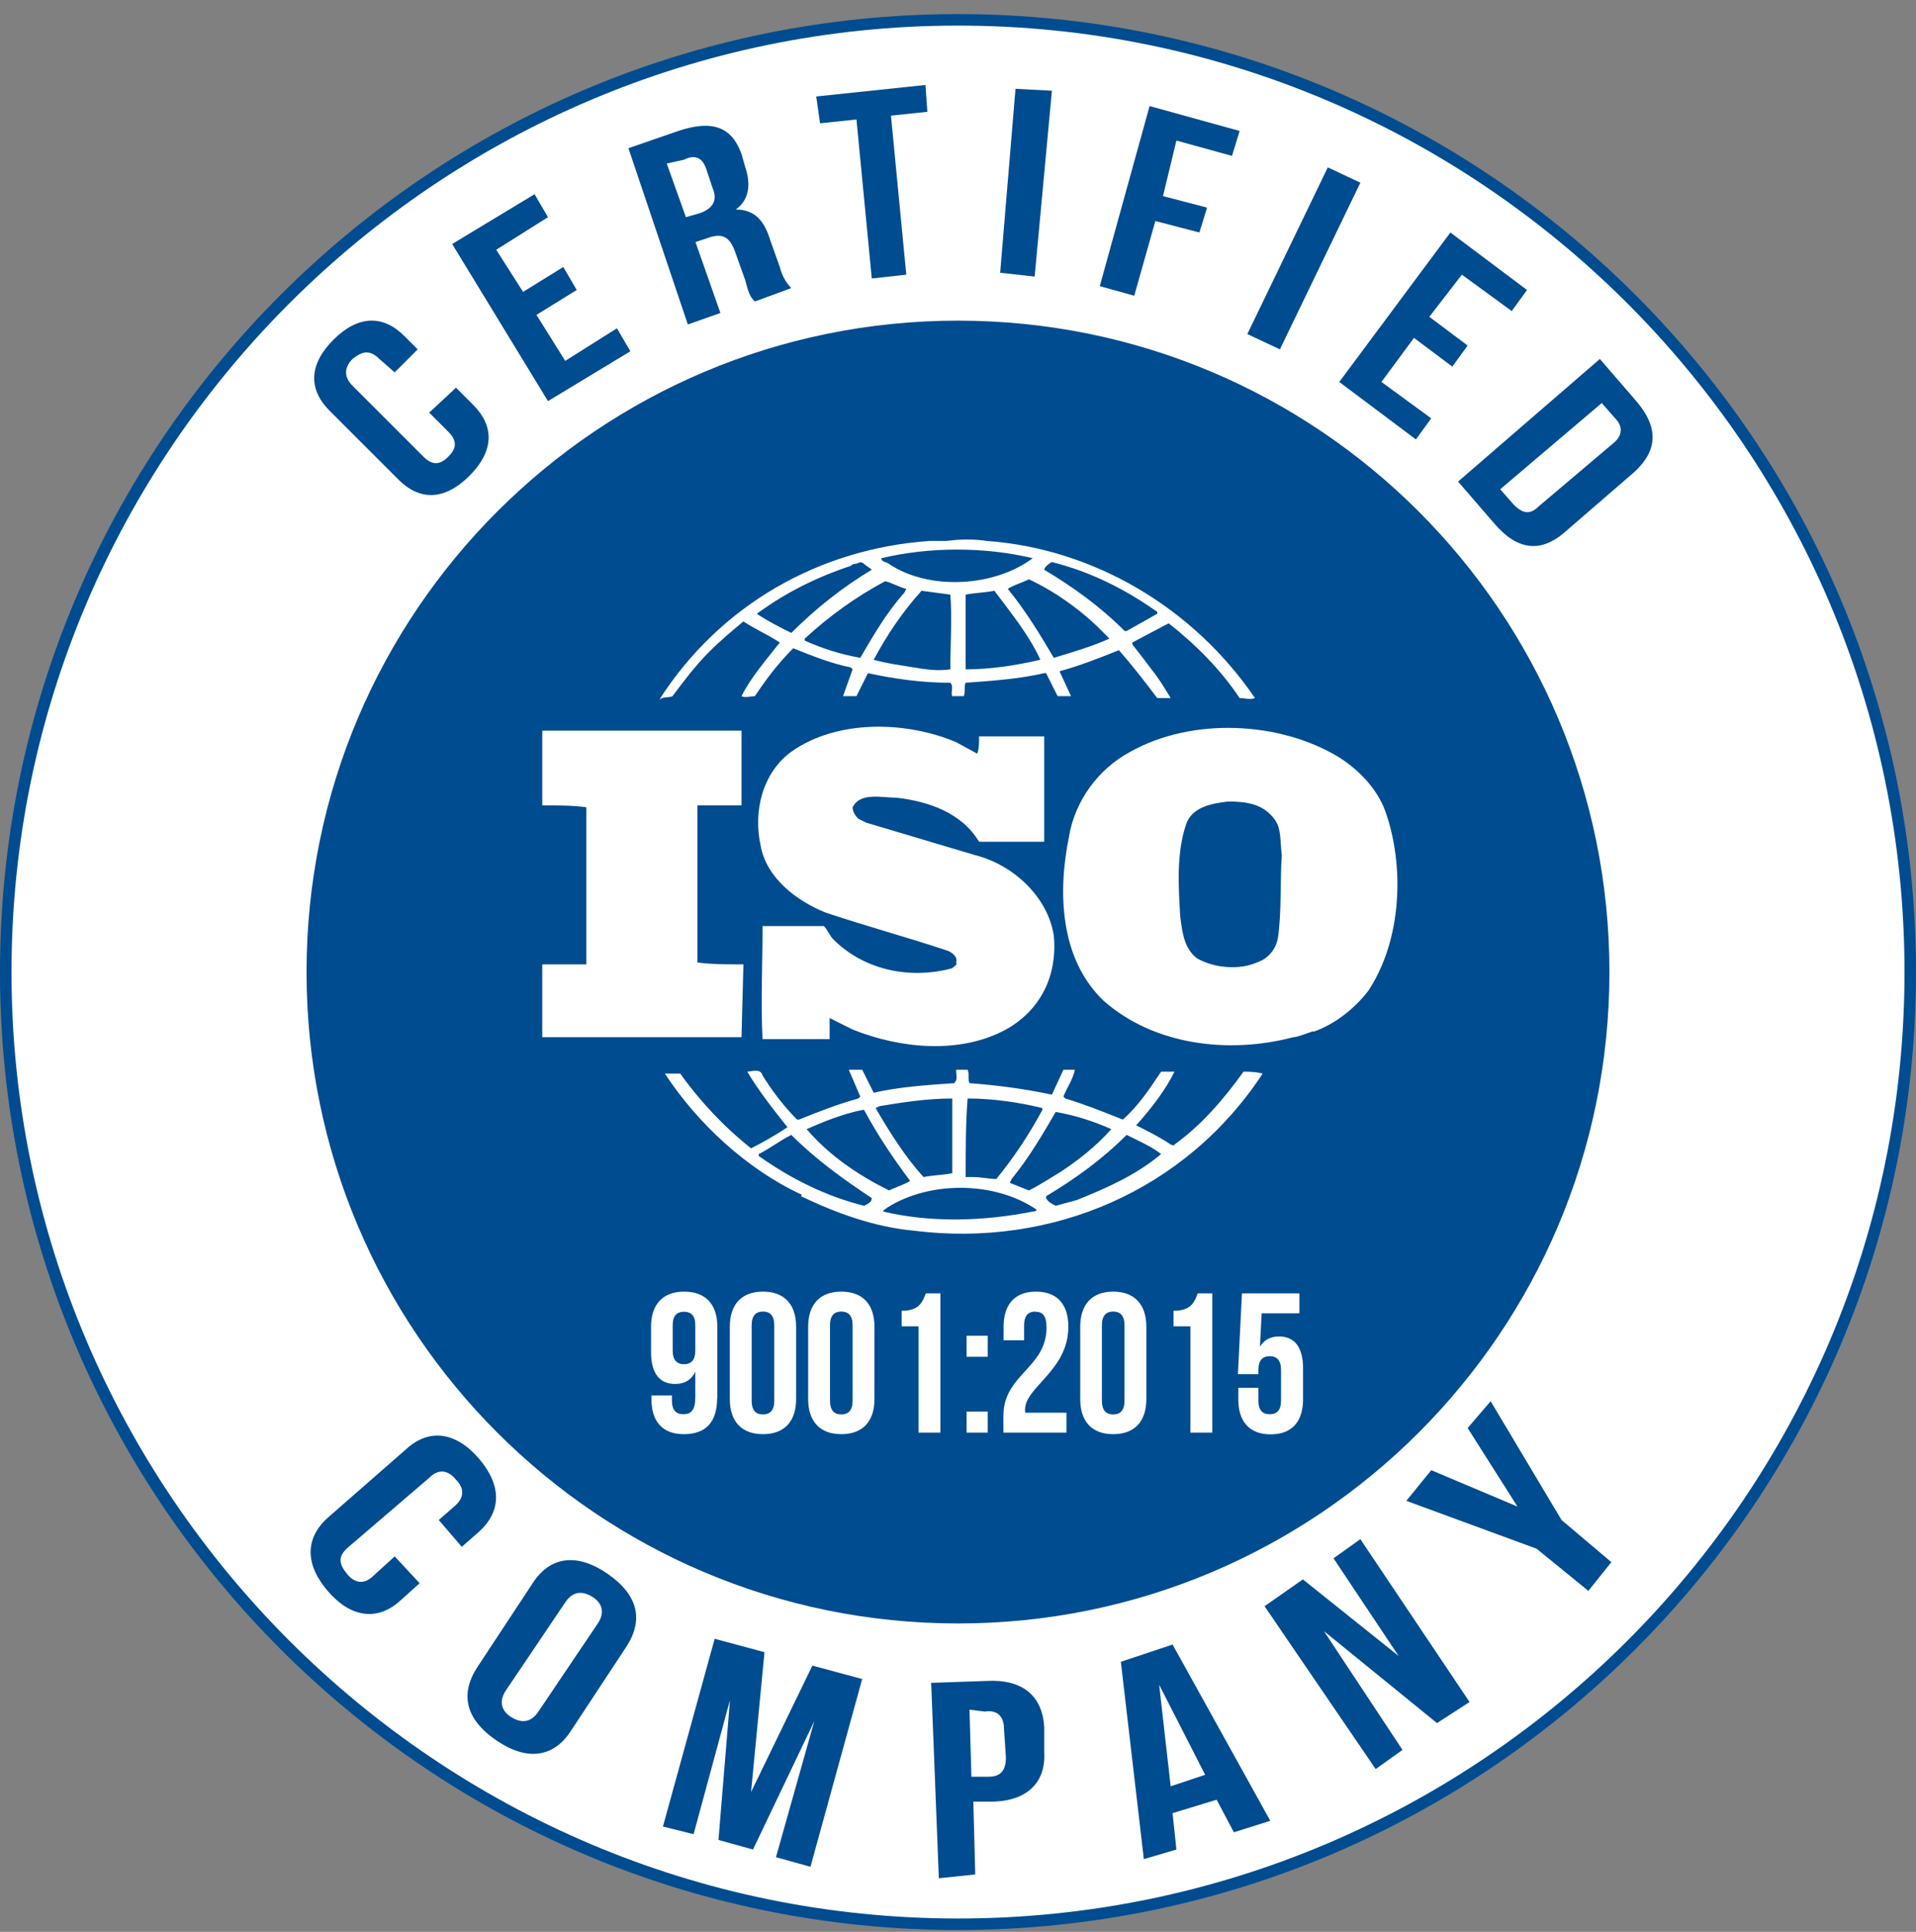 <svg width="120" height="121" viewBox="0 0 120 121" fill="none" xmlns="http://www.w3.org/2000/svg">
<rect x="0" y="0" width="120" height="121" fill="#808080" stroke="none"/>
<path d="M59.999 120.523C92.938 120.523 119.639 93.821 119.639 60.883C119.639 27.945 92.938 1.243 59.999 1.243C27.061 1.243 0.359 27.945 0.359 60.883C0.359 93.821 27.061 120.523 59.999 120.523Z" fill="white"/>
<path d="M60 120.883C26.88 120.883 0 94.003 0 60.883C0 27.763 26.88 0.883 60 0.883C93.12 0.883 120 27.763 120 60.883C120 94.003 93.12 120.883 60 120.883ZM60 1.603C27.36 1.603 0.72 28.243 0.72 60.883C0.72 93.523 27.36 120.163 60 120.163C92.64 120.163 119.28 93.643 119.28 60.883C119.28 28.123 92.64 1.603 60 1.603Z" fill="#004C90"/>
<path d="M59.999 101.683C82.532 101.683 100.799 83.416 100.799 60.883C100.799 38.35 82.532 20.083 59.999 20.083C37.466 20.083 19.199 38.35 19.199 60.883C19.199 83.416 37.466 101.683 59.999 101.683Z" fill="#004C90"/>
<path d="M86.76 50.803C86.28 49.483 85.2 48.283 83.88 47.443C80.16 45.163 74.64 44.923 70.8 47.083C68.76 48.163 67.32 50.203 66.96 52.363C66.24 55.843 66.36 60.043 69.12 62.683C72.24 65.443 76.92 66.043 81 64.963C81.24 64.963 81.84 64.723 82.2 64.603H82.32C83.64 64.123 84.84 63.163 85.68 62.083C87.84 58.843 87.96 54.163 86.76 50.803ZM80.04 58.723C79.92 59.443 79.44 60.043 78.72 60.283C77.64 60.763 76.08 60.643 75 60.043C74.16 59.443 74.04 58.363 73.92 57.403C73.8 55.483 73.68 53.443 74.28 51.643C74.64 50.563 75.84 50.323 76.92 50.203C78 50.203 79.08 50.323 79.8 51.283C80.28 51.883 80.16 52.723 80.28 53.563C80.16 55.243 80.28 57.043 80.04 58.723Z" fill="white"/>
<path d="M46.561 60.403C45.601 60.403 44.521 60.403 43.681 60.283V50.443H46.441V45.763H33.961V50.443C34.921 50.443 35.881 50.443 36.721 50.563V60.403H33.961V64.963H46.441L46.561 60.403Z" fill="white"/>
<path d="M77.881 67.123C76.681 68.803 75.24 70.483 73.561 71.683C73.561 71.803 73.32 71.683 73.32 71.683C72.6 71.203 71.881 70.843 71.16 70.483C72.121 69.403 72.96 68.323 73.561 67.123H72.721C72.001 68.203 71.281 69.283 70.32 70.123C69.121 69.643 67.921 69.163 66.721 68.803L66.601 68.683C66.841 68.083 67.201 67.603 67.32 67.003H66.601L65.881 68.563C64.201 68.203 62.401 67.963 60.721 67.843C60.6 67.603 60.721 67.243 60.601 67.003H59.881C59.881 67.363 60.001 67.603 59.761 67.843C57.961 67.963 56.281 68.083 54.721 68.443L54.001 67.003H53.16L53.881 68.683L53.761 68.803C52.441 69.163 51.241 69.643 50.041 70.123H49.92C49.081 69.283 48.361 68.323 47.761 67.363C47.641 66.883 47.041 67.123 46.801 67.123C47.521 68.323 48.361 69.403 49.321 70.603C48.6 71.083 47.761 71.563 47.041 71.923C45.361 70.603 43.801 68.923 42.601 67.243H41.641C43.681 70.363 46.8 73.243 50.16 74.803C50.16 74.803 50.281 74.803 50.16 74.923C52.441 76.003 54.721 76.843 57.241 77.083C65.881 78.163 74.281 74.563 79.081 67.243C78.601 67.123 78.241 67.123 77.881 67.123ZM66.121 69.643C67.441 69.883 68.521 70.243 69.601 70.723C68.641 71.803 67.561 72.643 66.481 73.363C65.881 73.723 65.161 74.203 64.441 74.563L63.241 74.083L63.361 73.843C64.441 72.523 65.281 71.083 66.121 69.643ZM60.601 68.803C62.16 68.803 63.841 69.043 65.281 69.403V69.523C64.441 71.083 63.481 72.523 62.401 73.843C61.921 73.843 61.441 73.723 60.961 73.723H60.481C60.481 71.803 60.481 70.363 60.601 68.803ZM55.081 69.283C56.521 69.043 58.081 68.803 59.641 68.803V73.483C59.041 73.603 58.441 73.603 57.841 73.723C56.641 72.403 55.681 70.843 54.841 69.403L55.081 69.283ZM50.52 70.723C51.6 70.243 52.801 69.763 54.001 69.523H54.12C54.961 71.083 55.921 72.523 57.001 73.963C56.641 74.203 56.161 74.323 55.681 74.563C53.761 73.603 51.961 72.403 50.52 70.723ZM54.12 75.523C51.721 74.923 49.56 73.843 47.52 72.403V72.283C48.24 71.923 48.84 71.443 49.56 71.083C51.12 72.643 52.801 73.843 54.601 75.043C54.601 75.283 54.361 75.403 54.12 75.523ZM64.681 75.883C61.681 76.483 58.321 76.603 55.321 75.883C55.321 75.763 55.441 75.763 55.56 75.643C58.2 73.963 62.281 73.963 64.921 75.763C64.921 75.883 64.681 75.883 64.681 75.883ZM67.441 75.163L66.121 75.523C65.88 75.403 65.641 75.283 65.52 75.043V74.923C67.32 73.843 69.001 72.643 70.561 71.083C71.281 71.443 72.121 71.803 72.721 72.283C71.16 73.603 69.241 74.443 67.441 75.163Z" fill="white"/>
<path d="M42.119 43.603C42.839 42.643 43.559 41.683 44.399 40.843C45.119 40.123 45.839 39.523 46.559 38.923C47.279 39.403 48.119 39.763 48.839 40.243C47.999 41.323 47.039 42.403 46.439 43.603C46.679 43.723 47.039 43.603 47.279 43.603C47.999 42.523 48.719 41.563 49.679 40.603C50.879 41.083 52.079 41.563 53.279 41.803L53.399 41.923L52.799 43.603H53.639C53.879 43.123 54.119 42.643 54.359 42.163C56.039 42.523 57.719 42.763 59.519 42.763C59.759 43.003 59.519 43.363 59.639 43.603H60.359C60.479 43.363 60.359 43.003 60.479 42.763C62.159 42.643 63.839 42.523 65.399 42.163H65.519L66.239 43.603H67.079L66.359 42.043C67.679 41.683 68.879 41.203 70.079 40.723C70.919 41.683 71.759 42.763 72.479 43.723H73.319C72.959 43.123 72.599 42.523 72.119 41.923C71.759 41.443 71.399 40.963 70.919 40.363V40.243L72.959 39.163L73.199 39.043C74.879 40.363 76.439 41.923 77.639 43.723C77.999 43.723 78.239 43.843 78.599 43.723C74.759 38.083 68.519 34.363 61.799 33.883C61.079 33.763 60.119 33.763 59.279 33.883H58.199C51.359 34.363 45.119 37.843 41.279 43.843C41.519 43.603 41.879 43.723 42.119 43.603ZM53.879 41.203C52.559 40.963 51.479 40.603 50.399 40.123V40.003C51.959 38.563 53.639 37.363 55.439 36.403C55.919 36.523 56.279 36.763 56.759 36.883L56.639 37.123C55.559 38.323 54.719 39.763 53.879 41.203ZM59.519 41.923C58.679 42.043 57.959 41.923 57.239 41.803C56.519 41.683 55.559 41.563 54.719 41.323C55.559 39.763 56.519 38.323 57.719 37.003L59.519 37.243C59.639 38.683 59.519 40.363 59.519 41.923ZM60.479 41.923V37.243C61.079 37.123 61.679 37.123 62.279 37.003C63.359 38.443 64.439 39.763 65.159 41.323C63.599 41.683 62.039 41.923 60.479 41.923ZM69.479 40.003C68.399 40.483 67.199 40.843 65.999 41.203C65.159 39.763 64.199 38.203 63.119 36.883C63.479 36.643 63.959 36.523 64.439 36.283C66.239 37.123 68.039 38.443 69.479 40.003ZM65.879 35.203C68.279 35.803 70.439 36.883 72.479 38.323V38.443L70.559 39.523H70.439C68.879 37.963 67.199 36.763 65.399 35.683C65.399 35.563 65.639 35.323 65.879 35.203ZM64.679 34.963C62.279 36.763 58.199 37.003 55.679 35.323C55.559 35.203 55.199 35.203 55.199 34.963C58.199 34.243 61.679 34.243 64.679 34.963ZM47.399 38.443C49.199 37.123 51.119 36.163 53.279 35.443C53.359 35.363 53.439 35.323 53.519 35.323C53.759 35.323 53.879 35.083 54.119 35.323C54.239 35.443 54.479 35.563 54.599 35.683C52.799 36.763 51.119 38.083 49.559 39.643C48.839 39.283 48.119 38.923 47.399 38.443Z" fill="white"/>
<path d="M59.639 60.643C56.999 61.363 54.119 60.763 52.199 58.843C51.959 58.603 51.839 58.243 51.599 58.003H47.759C47.759 60.283 47.639 62.803 47.759 65.083H51.959V63.763C52.439 64.003 52.919 64.243 53.399 64.483C56.399 65.683 60.119 66.043 62.999 64.483C65.159 63.283 66.239 61.123 65.999 58.603C65.639 56.203 63.479 54.163 61.079 53.563L54.239 51.523L53.759 51.283C53.519 51.043 53.399 50.803 53.399 50.563C53.879 49.603 55.199 49.963 56.159 49.963C58.199 50.203 60.239 50.923 61.319 52.723H65.399V46.123H61.319C61.319 46.483 61.319 46.963 61.199 47.203L59.879 46.483C56.759 45.163 52.439 45.043 49.559 47.083C47.759 48.403 47.159 50.803 47.639 52.963C47.999 55.003 49.919 56.443 51.719 57.163C54.239 58.003 56.879 58.723 59.399 59.563C59.639 59.683 59.999 59.923 59.879 60.283C59.999 60.403 59.759 60.523 59.639 60.643Z" fill="white"/>
<path d="M28.56 24.283L29.64 25.363C30.96 26.683 30.96 28.243 29.4 29.803C27.84 31.363 26.28 31.363 24.96 30.043L20.64 25.723C19.32 24.403 19.32 22.843 20.88 21.283C22.44 19.723 24 19.723 25.32 21.043L26.16 21.883L24.72 23.323L23.76 22.483C23.16 21.883 22.68 22.003 22.08 22.483C21.6 22.963 21.48 23.563 22.08 24.163L26.52 28.603C27.12 29.203 27.6 29.083 28.08 28.603C28.56 28.123 28.68 27.643 28.08 27.043L26.88 25.843L28.56 24.283Z" fill="#004C90"/>
<path d="M32.76 18.283L35.28 16.723L36.12 18.163L33.6 19.723L35.4 22.603L38.64 20.563L39.48 22.003L34.32 25.123L28.32 15.283L33.48 12.163L34.32 13.603L31.08 15.643L32.76 18.283Z" fill="#004C90"/>
<path d="M47.279 18.883C47.039 18.643 46.919 18.523 46.679 17.563L46.08 15.883C45.719 14.803 45.239 14.563 44.279 14.923L43.559 15.163L45.119 19.603L43.08 20.323L39.359 9.283L42.48 8.203C44.639 7.483 45.84 7.963 46.44 9.643L46.679 10.483C47.039 11.563 46.919 12.523 46.08 13.123C47.279 13.123 47.88 13.843 48.239 15.043L48.84 16.723C48.959 17.203 49.199 17.683 49.559 18.043L47.279 18.883ZM41.759 10.243L42.959 13.603L43.799 13.363C44.519 13.123 44.999 12.643 44.639 11.803L44.279 10.723C44.039 9.883 43.559 9.643 42.84 10.003L41.759 10.243Z" fill="#004C90"/>
<path d="M51.121 6.043L57.961 5.323L58.081 7.003L55.801 7.243L56.761 17.203L54.601 17.443L53.641 7.483L51.361 7.723L51.121 6.043Z" fill="#004C90"/>
<path d="M63.601 5.563L65.881 5.683L64.801 17.323L62.641 17.083L63.601 5.563Z" fill="#004C90"/>
<path d="M72.839 12.283L75.599 13.003L75.119 14.563L72.359 13.843L71.039 18.523L68.879 17.923L71.999 6.643L77.639 8.203L77.159 9.763L73.679 8.803L72.839 12.283Z" fill="#004C90"/>
<path d="M83.161 10.483L85.201 11.443L80.161 21.883L78.121 20.923L83.161 10.483Z" fill="#004C90"/>
<path d="M89.519 19.843L91.919 21.643L90.959 22.963L88.559 21.163L86.519 23.923L89.639 26.203L88.679 27.523L83.879 23.923L90.839 14.563L95.639 18.163L94.679 19.483L91.559 17.203L89.519 19.843Z" fill="#004C90"/>
<path d="M100.2 22.483L102.48 25.123C103.92 26.803 103.8 28.243 102.36 29.563L97.92 33.403C96.48 34.603 95.04 34.483 93.6 32.803L91.32 30.163L100.2 22.483ZM100.32 25.243L93.96 30.643L94.8 31.603C95.28 32.083 95.76 32.323 96.36 31.723L101.04 27.763C101.64 27.283 101.64 26.683 101.16 26.203L100.32 25.243Z" fill="#004C90"/>
<path d="M26.28 99.163L25.081 100.243C23.64 101.563 21.96 101.323 20.52 99.643C19.081 97.963 19.081 96.283 20.64 94.963L25.441 90.763C26.881 89.443 28.561 89.683 30 91.363C31.441 93.043 31.441 94.723 29.881 96.043L28.921 96.883L27.48 95.203L28.441 94.363C29.16 93.763 29.041 93.163 28.561 92.683C28.081 92.083 27.48 91.963 26.881 92.563L21.84 96.883C21.12 97.483 21.241 97.963 21.721 98.563C22.201 99.163 22.8 99.283 23.401 98.683L24.721 97.483L26.28 99.163Z" fill="#004C90"/>
<path d="M33.361 99.163C34.441 97.483 36.121 97.243 38.041 98.563C39.961 99.883 40.321 101.443 39.241 103.123L35.761 108.403C34.681 110.083 33.001 110.323 31.081 109.003C29.161 107.683 28.801 106.123 29.881 104.443L33.361 99.163ZM31.681 105.883C31.201 106.603 31.441 107.203 32.041 107.563C32.641 107.923 33.241 107.923 33.721 107.203L37.441 101.683C37.921 100.963 37.681 100.363 37.081 100.003C36.481 99.643 35.881 99.643 35.401 100.363L31.681 105.883Z" fill="#004C90"/>
<path d="M47.039 112.243L50.88 104.323L53.999 105.163L50.76 116.923L48.599 116.323L50.999 107.803L47.16 115.843L44.999 115.243L45.719 106.483L43.44 114.883L41.52 114.403L44.76 102.643L47.88 103.483L47.039 112.243Z" fill="#004C90"/>
<path d="M65.4 108.163V109.723C65.52 111.643 64.32 112.843 62.04 112.843H60.96L61.08 117.403L58.8 117.643L58.32 105.403L61.8 105.283C64.08 105.163 65.28 106.243 65.4 108.163ZM60.72 107.083L60.84 111.283H61.92C62.64 111.283 63 110.923 63 110.083L62.88 108.283C62.88 107.443 62.4 107.083 61.68 107.203L60.72 107.083Z" fill="#004C90"/>
<path d="M79.559 114.043L77.279 114.763L76.199 112.723L73.439 113.563L73.679 115.843L71.639 116.443L70.199 104.083L73.439 103.003L79.559 114.043ZM73.319 111.883L75.479 111.163L72.599 105.523L73.319 111.883Z" fill="#004C90"/>
<path d="M82.919 102.163L87.839 109.603L86.159 110.803L79.199 100.603L81.599 98.923L87.599 103.723L83.519 97.603L85.199 96.403L92.039 106.603L89.999 107.923L82.919 102.163Z" fill="#004C90"/>
<path d="M96.24 97.003L88.08 94.003L89.64 92.083L95.04 94.363L91.92 89.443L93.36 87.763L97.8 95.203L100.92 97.843L99.48 99.643L96.24 97.003Z" fill="#004C90"/>
<path d="M44.915 87.559C44.915 89.035 44.243 89.827 42.827 89.827C41.483 89.827 40.799 89.023 40.799 87.631V87.403H42.083V87.715C42.083 88.339 42.359 88.579 42.791 88.579C43.271 88.579 43.547 88.339 43.547 87.511V85.915C43.307 86.419 42.887 86.683 42.287 86.683C41.279 86.683 40.775 85.975 40.775 84.691V83.095C40.775 81.703 41.507 80.899 42.851 80.899C44.195 80.899 44.927 81.703 44.927 83.095V87.559H44.915ZM43.547 84.583V83.011C43.547 82.387 43.271 82.159 42.839 82.159C42.407 82.159 42.131 82.387 42.131 83.011V84.583C42.131 85.207 42.407 85.447 42.839 85.447C43.271 85.447 43.547 85.207 43.547 84.583Z" fill="white"/>
<path d="M45.709 83.095C45.709 81.703 46.441 80.899 47.785 80.899C49.129 80.899 49.861 81.703 49.861 83.095V87.631C49.861 89.023 49.129 89.827 47.785 89.827C46.441 89.827 45.709 89.023 45.709 87.631V83.095ZM47.077 87.727C47.077 88.351 47.353 88.591 47.785 88.591C48.217 88.591 48.493 88.351 48.493 87.727V83.011C48.493 82.387 48.217 82.147 47.785 82.147C47.353 82.147 47.077 82.387 47.077 83.011V87.727Z" fill="white"/>
<path d="M50.615 83.095C50.615 81.703 51.347 80.899 52.691 80.899C54.035 80.899 54.767 81.703 54.767 83.095V87.631C54.767 89.023 54.035 89.827 52.691 89.827C51.347 89.827 50.615 89.023 50.615 87.631V83.095ZM51.983 87.727C51.983 88.351 52.259 88.591 52.691 88.591C53.123 88.591 53.399 88.351 53.399 87.727V83.011C53.399 82.387 53.123 82.147 52.691 82.147C52.259 82.147 51.983 82.387 51.983 83.011V87.727Z" fill="white"/>
<path d="M56.485 82.099C57.541 82.099 57.769 81.583 57.985 81.007H58.897V89.731H57.529V83.071H56.473V82.099H56.485Z" fill="white"/>
<path d="M61.859 83.659V84.979H60.539V83.659H61.859ZM61.859 88.411V89.731H60.539V88.411H61.859Z" fill="white"/>
<path d="M64.848 82.147C64.416 82.147 64.14 82.387 64.14 83.011V83.947H62.856V83.095C62.856 81.703 63.552 80.899 64.884 80.899C66.216 80.899 66.912 81.703 66.912 83.095C66.912 85.843 64.2 86.863 64.2 88.291C64.2 88.351 64.2 88.411 64.212 88.483H66.792V89.731H62.844V88.663C62.844 86.095 65.544 85.675 65.544 83.155C65.544 82.363 65.268 82.159 64.836 82.159L64.848 82.147Z" fill="white"/>
<path d="M67.656 83.095C67.656 81.703 68.388 80.899 69.72 80.899C71.052 80.899 71.796 81.703 71.796 83.095V87.631C71.796 89.023 71.064 89.827 69.72 89.827C68.376 89.827 67.656 89.023 67.656 87.631V83.095ZM69.012 87.727C69.012 88.351 69.288 88.591 69.72 88.591C70.152 88.591 70.428 88.351 70.428 87.727V83.011C70.428 82.387 70.152 82.147 69.72 82.147C69.288 82.147 69.012 82.387 69.012 83.011V87.727Z" fill="white"/>
<path d="M73.512 82.099C74.568 82.099 74.808 81.583 75.012 81.007H75.924V89.731H74.556V83.071H73.5V82.099H73.512Z" fill="white"/>
<path d="M78.815 86.911V87.727C78.815 88.351 79.091 88.579 79.523 88.579C79.955 88.579 80.231 88.351 80.231 87.727V85.807C80.231 85.183 79.955 84.943 79.523 84.943C79.091 84.943 78.815 85.183 78.815 85.807V86.071H77.531L77.783 81.007H81.383V82.255H79.019L78.911 84.343C79.163 83.935 79.559 83.707 80.099 83.707C81.107 83.707 81.611 84.415 81.611 85.699V87.643C81.611 89.035 80.915 89.839 79.583 89.839C78.251 89.839 77.555 89.035 77.555 87.643V86.923H78.839L78.815 86.911Z" fill="white"/>
</svg>
